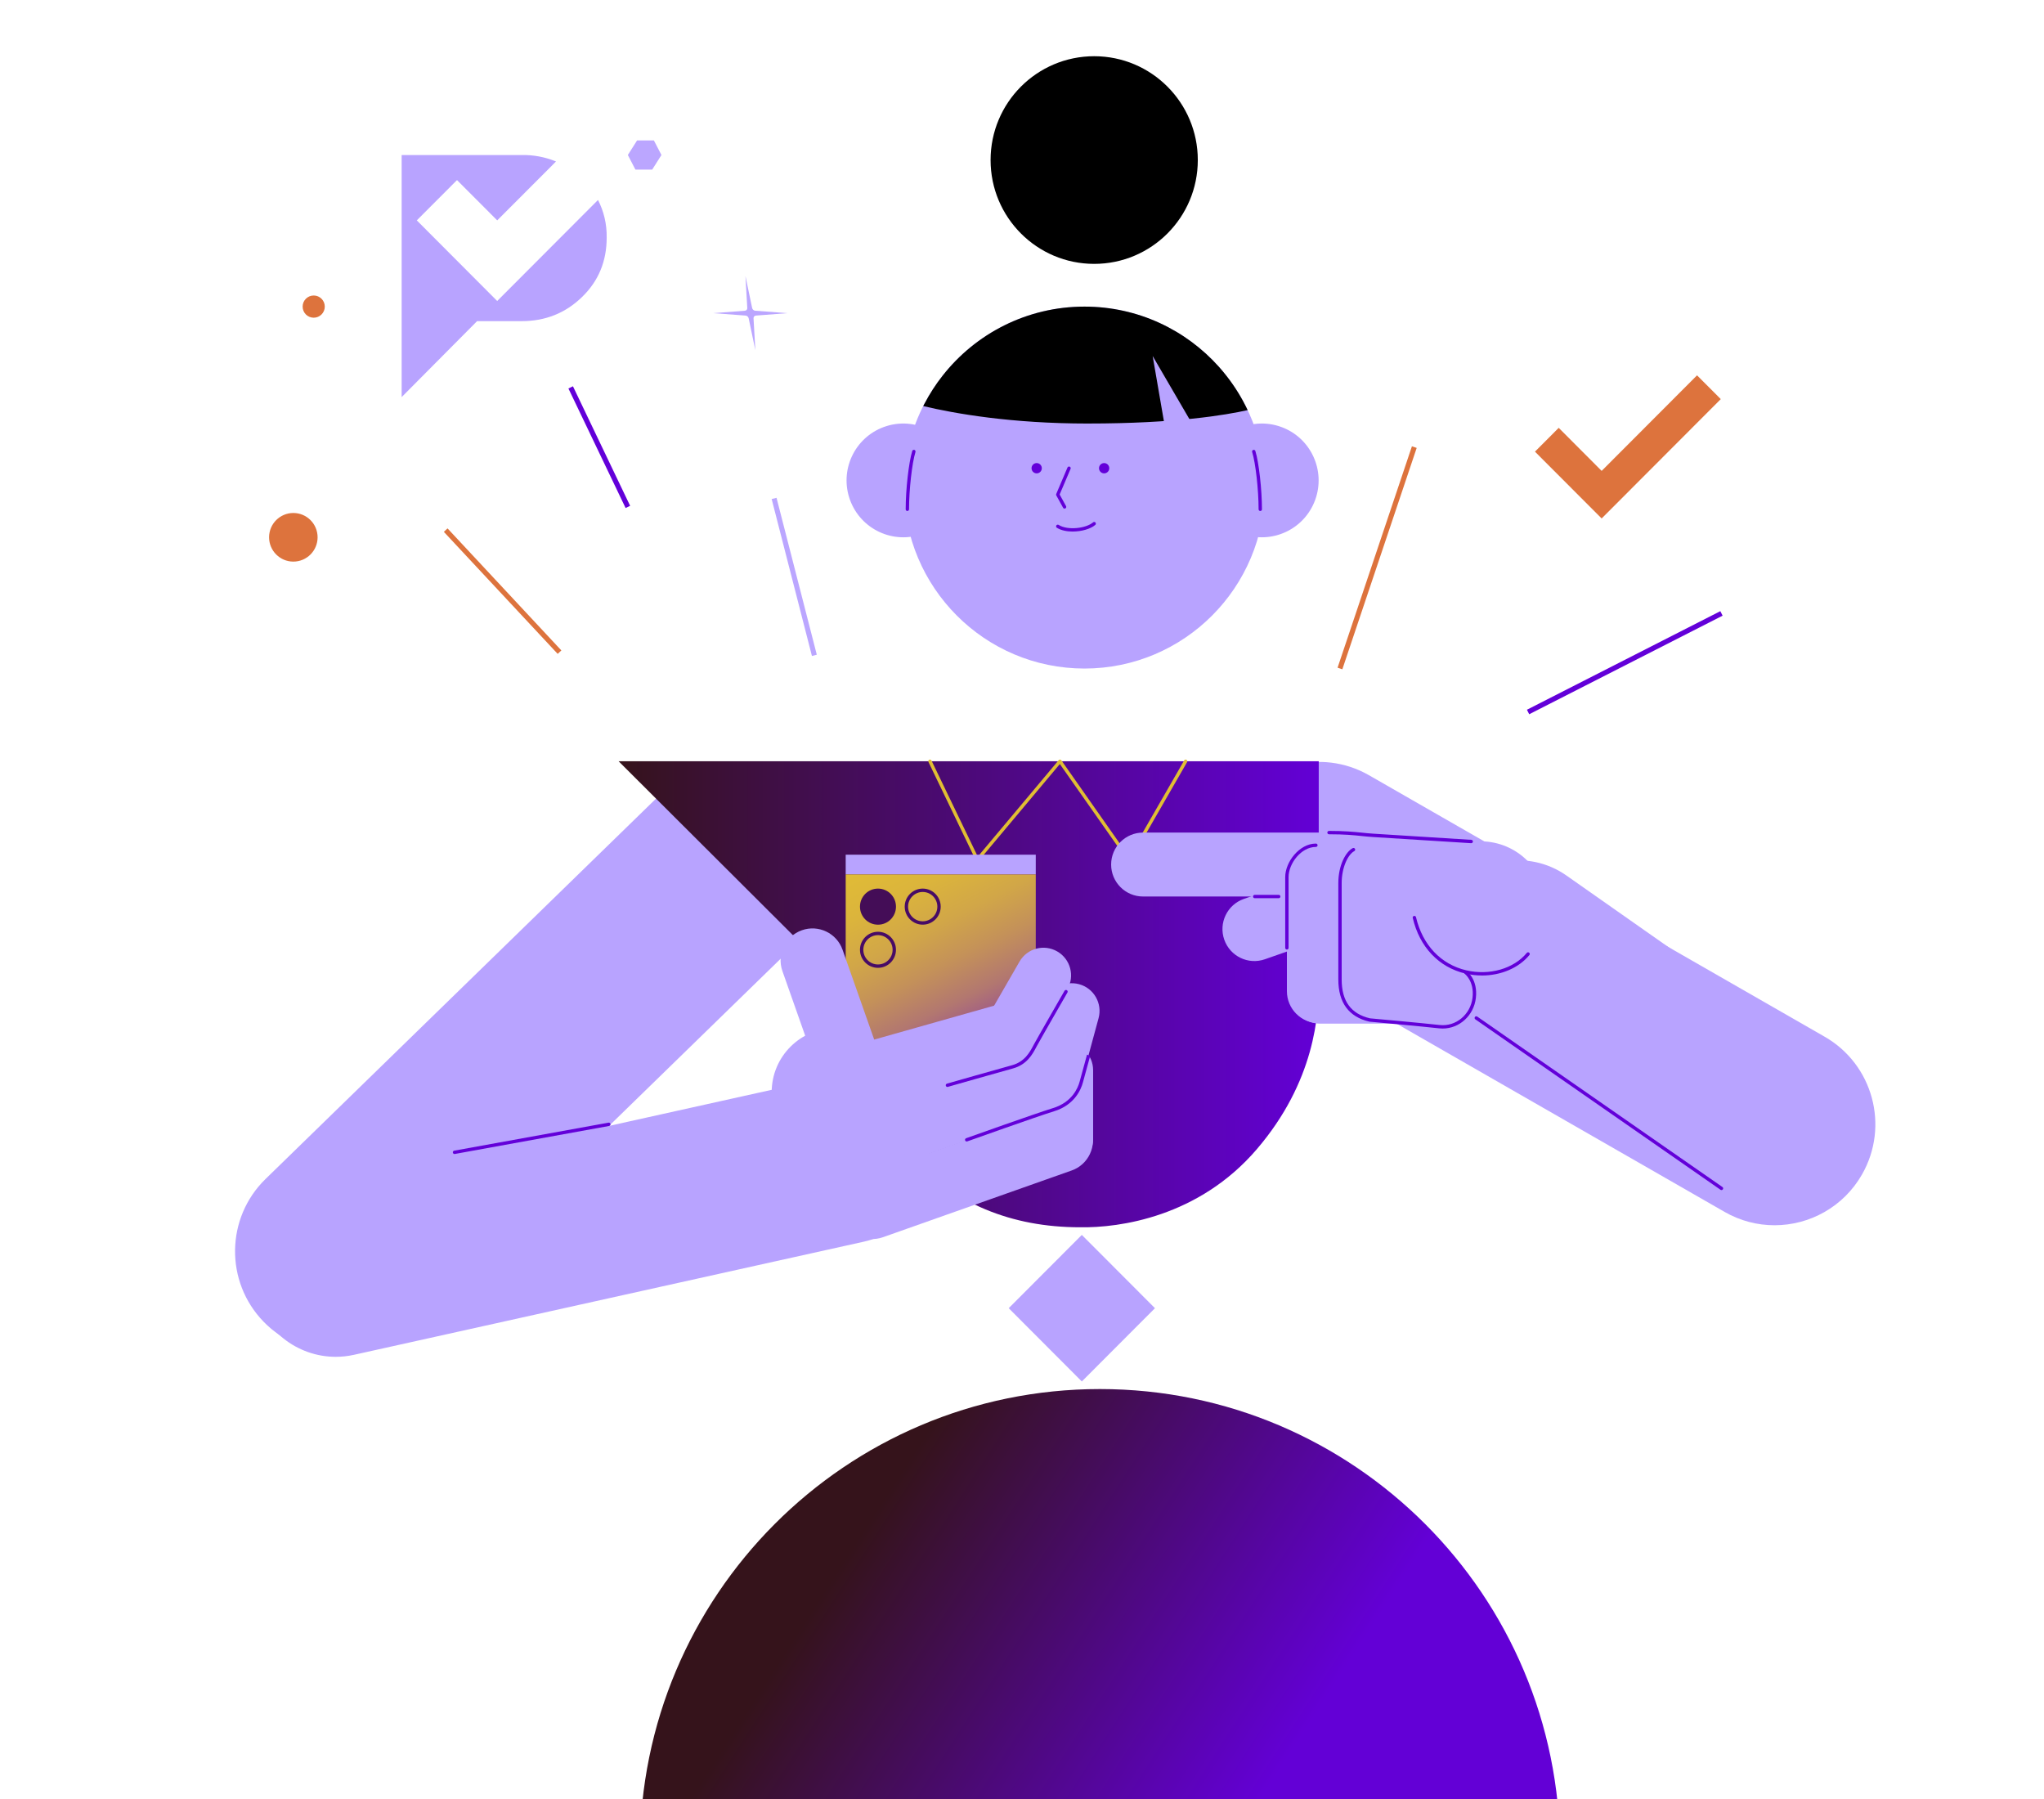 <?xml version="1.0" encoding="UTF-8"?> <svg xmlns="http://www.w3.org/2000/svg" width="400" height="352" viewBox="0 0 400 352" fill="none"><g clip-path="url(#clip0_108_26592)"><g clip-path="url(#clip1_108_26592)"><path d="M313.435 101.445L300.383 88.371L305.031 83.714L313.435 92.137L332.101 73.438L336.746 78.092L313.435 101.445Z" fill="#DD733D"></path><path d="M336.66 119.583L298.811 138.872L299.257 139.752L337.107 120.463L336.66 119.583Z" fill="#6300D9"></path><path d="M276.305 87.326L261.756 130.643L262.69 130.958L277.239 87.641L276.305 87.326Z" fill="#DD733D"></path><path d="M129.441 30.328L127.634 33.182H124.346L122.867 30.328L124.674 27.475H127.962L129.441 30.328Z" fill="#BBA6FF"></path><path d="M61.391 62.164C62.588 62.164 63.559 61.192 63.559 59.992C63.559 58.792 62.588 57.819 61.391 57.819C60.193 57.819 59.223 58.792 59.223 59.992C59.223 61.192 60.193 62.164 61.391 62.164Z" fill="#DD733D"></path><path d="M145.881 54.015L147.189 60.262C147.248 60.548 147.508 60.779 147.797 60.799L154.098 61.273L147.925 61.747C147.642 61.77 147.445 61.997 147.462 62.283L147.82 68.531L146.512 62.283C146.453 61.997 146.194 61.766 145.904 61.747L139.604 61.273L145.776 60.799C146.059 60.776 146.256 60.548 146.24 60.262L145.881 54.015Z" fill="#BBA6FF"></path><path d="M57.405 109.886C60.027 109.886 62.152 107.756 62.152 105.129C62.152 102.503 60.027 100.373 57.405 100.373C54.783 100.373 52.658 102.503 52.658 105.129C52.658 107.756 54.783 109.886 57.405 109.886Z" fill="#DD733D"></path><path d="M112.125 75.583L111.236 76.01L122.426 99.399L123.315 98.972L112.125 75.583Z" fill="#6300D9"></path><path d="M151.964 97.401L151.01 97.647L158.889 128.349L159.843 128.103L151.964 97.401Z" fill="#BBA6FF"></path><path d="M87.579 103.389L86.859 104.063L109.136 127.941L109.856 127.266L87.579 103.389Z" fill="#DD733D"></path><path d="M118.725 46.483C118.725 51.124 117.131 54.992 113.886 58.129C110.65 61.266 106.721 62.836 102.092 62.836H93.363L78.6 77.697V30.332H102.095C104.382 30.292 106.602 30.713 108.623 31.52C108.679 31.549 108.748 31.566 108.803 31.596L107.256 33.156L97.302 43.119L89.434 35.236L81.566 43.119L97.299 58.893L115.574 40.582L117.026 39.127C118.146 41.303 118.771 43.804 118.725 46.487V46.483Z" fill="#B8A3FF"></path><path d="M347.265 239.738C343.944 239.738 340.577 238.895 337.489 237.124L248.336 185.97C238.888 180.549 235.616 168.482 241.026 159.018C246.437 149.555 258.48 146.273 267.925 151.695L357.078 202.849C366.526 208.27 369.798 220.337 364.387 229.8C360.747 236.17 354.102 239.738 347.265 239.738Z" fill="#B8A3FF"></path><path d="M65.714 264.59C60.576 264.59 55.444 262.588 51.578 258.606C43.989 250.785 44.166 238.28 51.972 230.68L128.612 156.037C136.417 148.433 148.897 148.611 156.483 156.432C164.072 164.253 163.894 176.757 156.089 184.358L79.449 259.001C75.619 262.73 70.661 264.59 65.71 264.59H65.714Z" fill="#B8A3FF"></path><path d="M211.708 270.303L226.018 255.966L211.708 241.628L197.399 255.966L211.708 270.303Z" fill="#B8A3FF"></path><path d="M125.223 362C125.223 312.176 165.535 271.788 215.246 271.788C240.118 271.788 262.615 281.893 278.913 298.21C295.21 314.539 305.283 337.096 305.283 362" fill="url(#paint0_linear_108_26592)"></path><path d="M121.053 148.95H258.07V191.829C258.179 198.471 257.279 211.638 245.942 224.87C234.604 238.102 219.098 240.271 211.342 240.133C197.922 240.133 186.726 235.505 177.653 226.078C168.576 216.68 164.039 205.193 164.039 191.826L121.053 148.946V148.95Z" fill="url(#paint1_linear_108_26592)"></path><path d="M191.269 168.538C191.269 168.538 191.243 168.538 191.23 168.538C191.118 168.525 191.023 168.455 190.973 168.353L181.693 149.094C181.614 148.93 181.683 148.736 181.847 148.657C182.011 148.578 182.205 148.647 182.287 148.811L191.348 167.613L207.176 148.742C207.241 148.663 207.34 148.617 207.442 148.624C207.544 148.627 207.639 148.68 207.698 148.762L220.921 167.6L231.736 148.788C231.828 148.63 232.028 148.578 232.186 148.666C232.343 148.759 232.396 148.959 232.307 149.117L221.233 168.376C221.177 168.475 221.075 168.534 220.964 168.541C220.852 168.551 220.744 168.495 220.681 168.403L207.406 149.493L191.529 168.426C191.466 168.501 191.374 168.544 191.276 168.544L191.269 168.538Z" fill="#E1BE33"></path><path d="M247.38 101.297C247.728 98.029 245.99 90.82 245.99 90.82L247.38 101.297Z" fill="#F3E13F"></path><path d="M181.869 84.112C179.204 82.733 175.995 82.437 172.956 83.55C167.197 85.663 164.237 92.055 166.346 97.825C168.455 103.595 174.835 106.561 180.594 104.448" fill="#B8A3FF"></path><path d="M241.848 84.112C244.512 82.733 247.722 82.437 250.76 83.55C256.519 85.663 259.479 92.055 257.37 97.825C255.261 103.595 248.881 106.561 243.122 104.448" fill="#B8A3FF"></path><path d="M176.887 95.403C176.887 114.958 192.708 130.81 212.225 130.81C231.733 130.81 247.554 114.958 247.554 95.403C247.554 87.2 244.775 79.656 240.1 73.658C239.604 73.023 239.088 72.394 238.549 71.792C232.077 64.551 222.685 59.995 212.225 59.995C200.947 59.995 190.898 65.294 184.436 73.54C183.099 75.235 181.926 77.059 180.914 78.991H180.904C178.342 83.902 176.887 89.481 176.887 95.406V95.403Z" fill="#B8A3FF"></path><path d="M216.074 92.621C216.629 92.621 217.079 92.17 217.079 91.614C217.079 91.057 216.629 90.606 216.074 90.606C215.518 90.606 215.068 91.057 215.068 91.614C215.068 92.17 215.518 92.621 216.074 92.621Z" fill="#6300D9"></path><path d="M202.872 92.621C203.428 92.621 203.878 92.17 203.878 91.614C203.878 91.057 203.428 90.606 202.872 90.606C202.317 90.606 201.867 91.057 201.867 91.614C201.867 92.17 202.317 92.621 202.872 92.621Z" fill="#6300D9"></path><path d="M208.33 99.521C208.215 99.521 208.103 99.458 208.041 99.349L206.713 96.937C206.664 96.848 206.657 96.743 206.7 96.647L208.901 91.479C208.974 91.311 209.164 91.236 209.332 91.305C209.499 91.377 209.575 91.568 209.506 91.736L207.367 96.756L208.619 99.027C208.707 99.185 208.648 99.386 208.491 99.475C208.441 99.501 208.385 99.514 208.333 99.514L208.33 99.521Z" fill="#6300D9"></path><path d="M209.922 104.007C208.769 104.007 207.646 103.78 206.825 103.266C206.67 103.171 206.624 102.966 206.719 102.812C206.815 102.657 207.018 102.611 207.173 102.706C208.973 103.835 212.554 103.375 213.914 102.206C214.052 102.088 214.259 102.104 214.377 102.242C214.495 102.381 214.479 102.588 214.341 102.706C213.415 103.503 211.637 104.003 209.922 104.003V104.007Z" fill="#6300D9"></path><path d="M177.565 99.984C177.384 99.984 177.236 99.836 177.236 99.655C177.236 95.784 177.838 90.452 178.524 88.243C178.577 88.069 178.761 87.974 178.935 88.026C179.109 88.079 179.204 88.263 179.152 88.438C178.481 90.597 177.893 95.837 177.893 99.652C177.893 99.833 177.746 99.981 177.565 99.981V99.984Z" fill="#6300D9"></path><path d="M246.629 99.984C246.448 99.984 246.3 99.836 246.3 99.655C246.3 95.837 245.712 90.597 245.042 88.441C244.989 88.266 245.084 88.082 245.259 88.029C245.433 87.976 245.617 88.072 245.669 88.246C246.356 90.455 246.957 95.787 246.957 99.658C246.957 99.839 246.809 99.987 246.629 99.987V99.984Z" fill="#6300D9"></path><path d="M214.128 51.631C225.326 51.631 234.404 42.536 234.404 31.316C234.404 20.096 225.326 11 214.128 11C202.929 11 193.852 20.096 193.852 31.316C193.852 42.536 202.929 51.631 214.128 51.631Z" fill="black"></path><path d="M212.916 82.869C230.068 82.869 239.897 81.206 244.158 80.245C243.044 77.895 241.687 75.686 240.104 73.656C239.608 73.02 239.092 72.391 238.553 71.789C232.081 64.548 222.689 59.992 212.229 59.992C200.951 59.992 190.902 65.292 184.44 73.537C183.103 75.232 181.93 77.056 180.918 78.988H180.908C180.826 79.143 180.751 79.3 180.672 79.455C186.845 80.923 197.87 82.872 212.916 82.872V82.869Z" fill="black"></path><path d="M234.526 85.034L225.57 69.659L228.396 86.041L234.526 85.034Z" fill="#B8A3FF"></path><path d="M65.695 265.481C58.159 265.481 51.368 260.254 49.673 252.578C47.712 243.704 53.303 234.916 62.16 232.951L161.947 210.812C170.804 208.843 179.575 214.449 181.536 223.323C183.498 232.197 177.906 240.985 169.049 242.951L69.263 265.09C68.067 265.356 66.871 265.481 65.695 265.481Z" fill="#B8A3FF"></path><path d="M165.498 168.703V167.231H202.693V171.092H165.498V168.703Z" fill="#B8A3FF"></path><path d="M165.498 189.528V171.092H202.693V219.501H166.142L165.498 189.528Z" fill="url(#paint2_linear_108_26592)"></path><path d="M172.799 242.078L209.725 229.02C212.976 227.87 214.681 224.298 213.534 221.041C212.387 217.784 208.821 216.075 205.571 217.225L168.644 230.283C165.393 231.433 163.688 235.005 164.835 238.262C165.983 241.519 169.548 243.228 172.799 242.078Z" fill="#B8A3FF"></path><path d="M181.393 225.889L207.171 216.774C210.421 215.624 212.127 212.052 210.979 208.795C209.832 205.538 206.267 203.829 203.016 204.979L177.238 214.095C173.988 215.244 172.283 218.816 173.43 222.073C174.577 225.331 178.142 227.039 181.393 225.889Z" fill="#B8A3FF"></path><path d="M213.918 222.819V209.399C213.918 206.409 211.498 203.984 208.514 203.984H208.511C205.526 203.984 203.107 206.409 203.107 209.399V222.819C203.107 225.809 205.526 228.233 208.511 228.233H208.514C211.498 228.233 213.918 225.809 213.918 222.819Z" fill="#B8A3FF"></path><path d="M211.471 212.171L214.985 199.221C215.768 196.335 214.068 193.36 211.188 192.576L211.184 192.575C208.304 191.79 205.335 193.493 204.552 196.379L201.038 209.329C200.255 212.214 201.955 215.19 204.835 215.974L204.838 215.975C207.718 216.76 210.688 215.056 211.471 212.171Z" fill="#B8A3FF"></path><path d="M202.183 205.182L208.88 193.56C210.372 190.971 209.487 187.659 206.902 186.164L206.899 186.162C204.314 184.667 201.009 185.554 199.517 188.144L192.82 199.766C191.328 202.356 192.213 205.667 194.798 207.162L194.801 207.164C197.386 208.659 200.691 207.772 202.183 205.182Z" fill="#B8A3FF"></path><path d="M171.76 216.21L198.126 208.755C201.443 207.817 203.374 204.362 202.437 201.038C201.501 197.714 198.053 195.779 194.735 196.718L168.37 204.173C165.052 205.111 163.122 208.566 164.058 211.89C164.994 215.214 168.443 217.149 171.76 216.21Z" fill="#B8A3FF"></path><path d="M172.901 208.59L164.884 185.832C163.737 182.575 160.171 180.866 156.921 182.016C153.67 183.166 151.965 186.738 153.112 189.995L161.129 212.753C162.276 216.01 165.841 217.718 169.092 216.569C172.343 215.419 174.048 211.847 172.901 208.59Z" fill="#B8A3FF"></path><path d="M163.547 226.249C170.468 226.249 176.079 220.627 176.079 213.692C176.079 206.757 170.468 201.135 163.547 201.135C156.625 201.135 151.014 206.757 151.014 213.692C151.014 220.627 156.625 226.249 163.547 226.249Z" fill="#B8A3FF"></path><path d="M185.406 212.674C185.261 212.674 185.13 212.579 185.091 212.434C185.041 212.26 185.143 212.079 185.317 212.026C185.416 211.996 195.327 209.175 198.047 208.428C200.531 207.744 201.536 205.848 202.203 204.594L202.302 204.406C202.985 203.129 208.106 194.242 208.323 193.863C208.415 193.705 208.616 193.652 208.773 193.741C208.931 193.83 208.984 194.034 208.895 194.192C208.842 194.284 203.563 203.448 202.883 204.719L202.784 204.903C202.065 206.256 200.981 208.303 198.221 209.06C195.505 209.811 185.596 212.628 185.498 212.658C185.468 212.668 185.439 212.671 185.409 212.671L185.406 212.674Z" fill="#6300D9"></path><path d="M189.18 223.349C189.045 223.349 188.917 223.266 188.871 223.128C188.809 222.957 188.901 222.769 189.072 222.707C189.21 222.658 202.843 217.799 206.072 216.812C209.814 215.67 210.954 212.835 211.269 211.67C211.818 209.656 212.725 206.364 212.725 206.364L213.359 206.539C213.359 206.539 212.452 209.827 211.907 211.841C211.562 213.112 210.32 216.203 206.266 217.44C203.05 218.421 189.433 223.276 189.295 223.326C189.259 223.339 189.223 223.345 189.183 223.345L189.18 223.349Z" fill="#6300D9"></path><path d="M180.571 174.526C182.151 174.526 183.435 175.813 183.435 177.396C183.435 178.979 182.151 180.266 180.571 180.266C178.99 180.266 177.706 178.979 177.706 177.396C177.706 175.813 178.99 174.526 180.571 174.526ZM180.571 173.867C178.626 173.867 177.049 175.447 177.049 177.396C177.049 179.344 178.626 180.924 180.571 180.924C182.515 180.924 184.092 179.344 184.092 177.396C184.092 175.447 182.515 173.867 180.571 173.867Z" fill="#470B66"></path><path d="M171.815 182.972C173.395 182.972 174.679 184.259 174.679 185.842C174.679 187.425 173.395 188.712 171.815 188.712C170.235 188.712 168.95 187.425 168.95 185.842C168.95 184.259 170.235 182.972 171.815 182.972ZM171.815 182.313C169.87 182.313 168.293 183.893 168.293 185.842C168.293 187.791 169.87 189.371 171.815 189.371C173.759 189.371 175.336 187.791 175.336 185.842C175.336 183.893 173.759 182.313 171.815 182.313Z" fill="#470B66"></path><path d="M171.818 173.867H171.815C169.87 173.867 168.293 175.447 168.293 177.396V177.399C168.293 179.348 169.87 180.928 171.815 180.928H171.818C173.763 180.928 175.34 179.348 175.34 177.399V177.396C175.34 175.447 173.763 173.867 171.818 173.867Z" fill="#440D57"></path><path d="M347.27 236.446C344.014 236.446 340.729 235.482 337.861 233.467L287.703 198.274C280.272 193.06 278.469 182.797 283.672 175.351C288.876 167.906 299.119 166.095 306.55 171.312L356.708 206.506C364.139 211.72 365.943 221.983 360.739 229.428C357.543 234 352.447 236.446 347.27 236.446Z" fill="#B8A3FF"></path><path d="M336.884 232.855C336.818 232.855 336.753 232.835 336.697 232.796L288.714 199.449C288.566 199.347 288.526 199.139 288.631 198.991C288.733 198.843 288.94 198.804 289.088 198.909L337.071 232.256C337.219 232.358 337.258 232.565 337.153 232.713C337.091 232.806 336.986 232.855 336.884 232.855Z" fill="#6300D9"></path><path d="M88.945 225.795C88.79 225.795 88.649 225.683 88.623 225.525C88.59 225.347 88.708 225.176 88.889 225.143L119.083 219.663C119.26 219.63 119.431 219.748 119.464 219.929C119.497 220.107 119.378 220.278 119.198 220.311L89.004 225.792C88.984 225.795 88.964 225.798 88.945 225.798V225.795Z" fill="#6300D9"></path><path d="M268.049 199.563L281.699 200.873C285.13 201.202 288.178 198.681 288.507 195.243C288.836 191.805 286.32 188.751 282.889 188.422L269.239 187.112C265.807 186.783 262.759 189.303 262.43 192.741C262.102 196.18 264.617 199.234 268.049 199.563Z" fill="#B8A3FF"></path><path d="M289.747 190.589C296.905 190.589 302.707 184.775 302.707 177.603C302.707 170.432 296.905 164.618 289.747 164.618C282.589 164.618 276.787 170.432 276.787 177.603C276.787 184.775 282.589 190.589 289.747 190.589Z" fill="#B8A3FF"></path><path d="M254.075 172.149L243.411 175.886C240.157 177.027 238.442 180.594 239.58 183.854C240.719 187.115 244.279 188.833 247.533 187.693L258.197 183.955C261.451 182.815 263.166 179.247 262.028 175.987C260.89 172.727 257.329 171.008 254.075 172.149Z" fill="#B8A3FF"></path><path d="M288.465 164.702L260.314 162.933C256.873 162.716 253.909 165.336 253.693 168.783C253.477 172.23 256.091 175.2 259.532 175.416L287.683 177.186C291.123 177.402 294.087 174.783 294.303 171.336C294.519 167.888 291.905 164.919 288.465 164.702Z" fill="#B8A3FF"></path><path d="M260.078 162.906H223.685C220.238 162.906 217.443 165.706 217.443 169.16C217.443 172.614 220.238 175.414 223.685 175.414H260.078C263.525 175.414 266.32 172.614 266.32 169.16C266.32 165.706 263.525 162.906 260.078 162.906Z" fill="#B8A3FF"></path><path d="M251.84 171.613V193.936C251.84 197.39 254.634 200.19 258.082 200.19C261.529 200.19 264.323 197.39 264.323 193.936V171.613C264.323 168.159 261.529 165.359 258.082 165.359C254.634 165.359 251.84 168.159 251.84 171.613Z" fill="#B8A3FF"></path><path d="M280.651 187.777H258.371C254.923 187.777 252.129 190.577 252.129 194.031C252.129 197.485 254.923 200.285 258.371 200.285H280.651C284.098 200.285 286.893 197.485 286.893 194.031C286.893 190.577 284.098 187.777 280.651 187.777Z" fill="#B8A3FF"></path><path d="M262.549 170.605V192.929C262.549 196.383 265.343 199.183 268.791 199.183C272.238 199.183 275.032 196.383 275.032 192.929V170.605C275.032 167.151 272.238 164.351 268.791 164.351C265.343 164.351 262.549 167.151 262.549 170.605Z" fill="#B8A3FF"></path><path d="M250.239 175.747H245.541C245.361 175.747 245.213 175.599 245.213 175.418C245.213 175.237 245.361 175.089 245.541 175.089H250.239C250.42 175.089 250.568 175.237 250.568 175.418C250.568 175.599 250.42 175.747 250.239 175.747Z" fill="#6300D9"></path><path d="M282.352 201.25C282.119 201.25 281.886 201.237 281.649 201.211C278.331 200.836 268.111 199.911 268.009 199.904C267.993 199.904 267.98 199.901 267.963 199.897C263.942 198.959 261.902 196.181 261.902 191.642V172.798C261.902 169.312 263.354 166.669 264.721 165.951C264.882 165.866 265.079 165.928 265.165 166.09C265.25 166.251 265.188 166.448 265.027 166.534C263.814 167.169 262.559 169.687 262.559 172.798V191.642C262.559 195.885 264.37 198.373 268.088 199.249C268.634 199.298 278.469 200.187 281.722 200.556C284.885 200.918 287.78 198.518 288.167 195.214C288.552 191.958 286.633 190.536 286.613 190.52C286.466 190.414 286.433 190.207 286.538 190.059C286.643 189.911 286.85 189.878 286.998 189.983C287.09 190.049 289.248 191.652 288.818 195.289C288.417 198.706 285.588 201.247 282.346 201.247L282.352 201.25Z" fill="#6300D9"></path><path d="M251.838 185.793C251.658 185.793 251.51 185.644 251.51 185.463V171.612C251.51 168.66 254.279 165.056 257.515 165.056C257.696 165.056 257.844 165.204 257.844 165.385C257.844 165.566 257.696 165.714 257.515 165.714C254.634 165.714 252.167 168.956 252.167 171.612V185.463C252.167 185.644 252.019 185.793 251.838 185.793Z" fill="#6300D9"></path><path d="M290.01 190.868C288.945 190.868 287.868 190.746 286.8 190.5C281.57 189.275 277.805 185.309 276.468 179.611C276.425 179.433 276.537 179.256 276.711 179.216C276.889 179.177 277.066 179.285 277.105 179.46C278.383 184.904 281.971 188.693 286.948 189.858C291.475 190.918 296.232 189.548 298.784 186.451C298.899 186.309 299.106 186.29 299.247 186.408C299.389 186.523 299.408 186.731 299.29 186.872C297.191 189.423 293.696 190.872 290.01 190.872V190.868Z" fill="#6300D9"></path><path d="M287.91 164.983C287.91 164.983 287.897 164.983 287.891 164.983L268.771 163.781C267.92 163.729 267.194 163.653 266.425 163.574C264.812 163.41 263.147 163.238 260.079 163.238C259.898 163.238 259.75 163.09 259.75 162.909C259.75 162.728 259.898 162.58 260.079 162.58C263.18 162.58 264.865 162.755 266.491 162.919C267.253 162.998 267.973 163.071 268.81 163.123L287.93 164.325C288.111 164.334 288.249 164.492 288.239 164.674C288.229 164.848 288.085 164.983 287.91 164.983Z" fill="#6300D9"></path></g></g><defs><linearGradient id="paint0_linear_108_26592" x1="165.351" y1="305.092" x2="244.187" y2="356.034" gradientUnits="userSpaceOnUse"><stop stop-color="#35131B"></stop><stop offset="1" stop-color="#6300D6"></stop></linearGradient><linearGradient id="paint1_linear_108_26592" x1="121.053" y1="194.544" x2="258.08" y2="194.544" gradientUnits="userSpaceOnUse"><stop stop-color="#35131B"></stop><stop offset="1" stop-color="#6300D6"></stop></linearGradient><linearGradient id="paint2_linear_108_26592" x1="162.959" y1="152.027" x2="193.626" y2="213.624" gradientUnits="userSpaceOnUse"><stop stop-color="#E3C033"></stop><stop offset="0.24" stop-color="#E1BD35"></stop><stop offset="0.39" stop-color="#DBB43C"></stop><stop offset="0.51" stop-color="#D1A648"></stop><stop offset="0.62" stop-color="#C49159"></stop><stop offset="0.73" stop-color="#B27770"></stop><stop offset="0.82" stop-color="#9C568C"></stop><stop offset="0.91" stop-color="#822FAC"></stop><stop offset="0.99" stop-color="#6503D2"></stop><stop offset="1" stop-color="#6300D5"></stop></linearGradient><clipPath id="clip0_108_26592"><rect width="400" height="352" rx="8" fill="white"></rect></clipPath><clipPath id="clip1_108_26592"><rect width="321" height="351" fill="white" transform="translate(46 11)"></rect></clipPath></defs></svg> 
